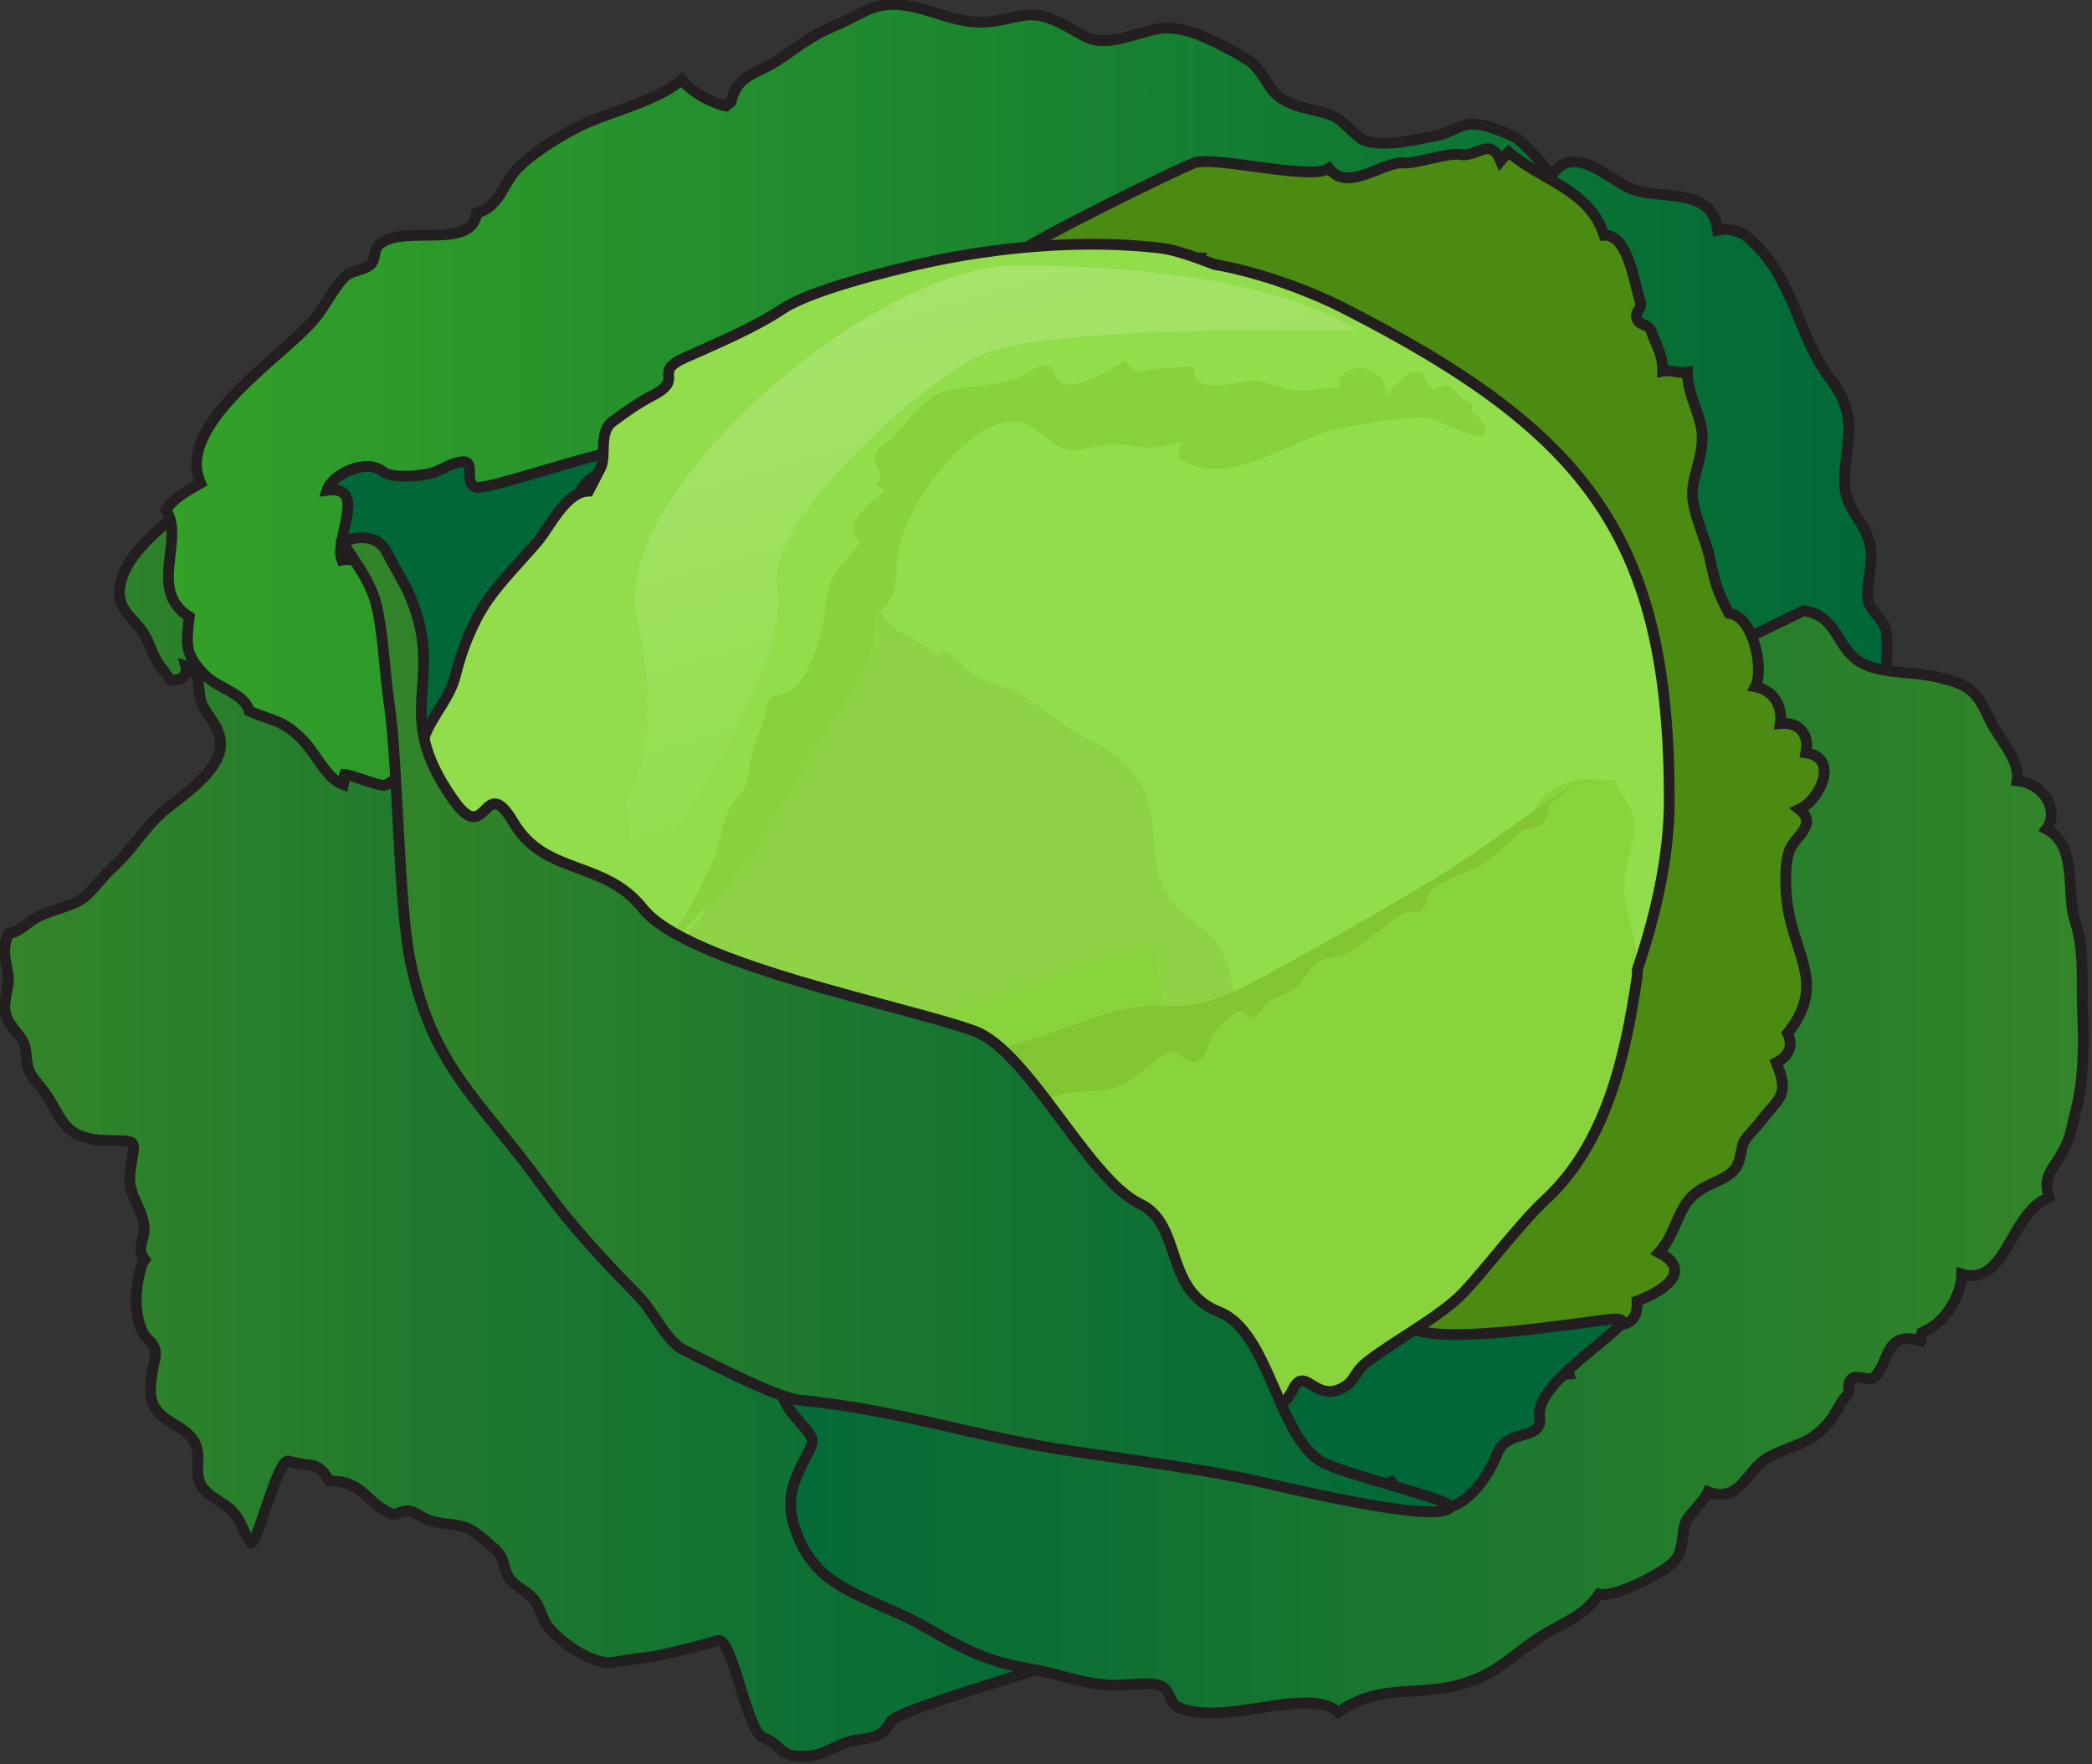 <?xml version="1.0" encoding="utf-8"?>
<!-- Generator: Adobe Illustrator 16.0.0, SVG Export Plug-In . SVG Version: 6.00 Build 0)  -->
<!DOCTYPE svg PUBLIC "-//W3C//DTD SVG 1.1//EN" "http://www.w3.org/Graphics/SVG/1.1/DTD/svg11.dtd">
<svg version="1.1" id="Isolation_Mode" xmlns="http://www.w3.org/2000/svg" xmlns:xlink="http://www.w3.org/1999/xlink" x="0px"
	 y="0px" width="96.816px" height="81.643px" viewBox="0 0 96.816 81.643" enable-background="new 0 0 96.816 81.643"
	 xml:space="preserve">
<rect x="0" y="0" width="96.816" height="81.643" fill="#333333" stroke="none"/>
<g>
	<linearGradient id="SVGID_1_" gradientUnits="userSpaceOnUse" x1="0.216" y1="49.004" x2="52.032" y2="49.004">
		<stop  offset="0" style="stop-color:#338528"/>
		<stop  offset="1" style="stop-color:#006838"/>
	</linearGradient>
	<path fill="url(#SVGID_1_)" stroke="#231F20" stroke-width="0.5" stroke-miterlimit="10" d="M43.999,70.198
		c0.061,0.162,0.235,2.096,0.031,2.436c-0.249,0.414-0.857,0.17-0.946,0.66c1.681,0.238,9.241,1.676,8.92,2.25
		c0.657,0.601-10.397,3.415-10.78,4.127c-0.49,0.914-1.115,0.701-1.932,0.936c-0.758,0.219-1.182,0.657-2.072,0.675
		c-1.221,0.023-1.06-0.583-1.868-0.849c-0.81-0.267-1.455-4.73-2.137-4.513c-0.845,0.269-1.793,0.479-2.688,0.684
		c-0.367,0.083-0.81,0.13-1.173,0.171c-0.181,0.021-1.04,0.172-1.164,0.17c-0.956-0.013-2.279-0.971-2.815-1.656
		c-0.313-0.401-0.33-0.834-0.637-1.234c-0.323-0.422-0.956-0.644-1.201-1.08c-0.304-0.54-0.15-0.826-0.591-1.248
		c-0.236-0.227-0.924-0.825-1.248-0.979c-0.555-0.261-1.172-0.166-1.812-0.384c-0.625-0.214-0.83-0.71-1.61-0.265
		c-1.349-0.432-1.378-1.597-3.021-1.551c-0.626-1.008-0.693-0.579-1.897-0.934c-0.527-0.154-1.504,4.141-1.772,3.761
		c-0.356-0.5-0.381-0.991-0.879-1.483c-0.427-0.422-1.17-0.652-1.441-1.249c-0.301-0.665,0.132-1.37-0.348-2.036
		c-0.418-0.58-1.114-0.711-1.607-1.273c-0.487-0.555-0.348-1.232-0.261-1.865c0.046-0.332,0.199-0.67,0.118-1.018
		c-0.085-0.363-0.42-0.48-0.56-0.783c-0.466-1.01-0.334-2.209-0.025-3.205l0.117-0.169c-0.407-0.501-0.031-0.892-0.027-1.378
		c0.005-0.541-0.24-0.966-0.467-1.486c-0.303-0.693-0.21-1.078-0.091-1.802c0.152-0.929,0.163-0.813-1.17-0.849
		c-2.217-0.059-2.059-1.224-3.011-2.398c-0.553-0.682-0.678-0.818-0.73-1.674c-0.048-0.773-0.76-1.081-0.941-1.781
		c-0.169-0.65,0.237-1.253,0.097-1.933c-0.133-0.646-0.257-1.142,0.043-1.788c0.543-0.105,0.791-0.449,1.238-0.713
		c0.629-0.369,1.639-0.528,2.172-0.905c0.462-0.326,0.934-1.034,1.396-1.447c0.989-0.882,1.505-1.95,2.575-2.779
		c1.047-0.81,2.486-1.862,2.423-2.992c-0.041-0.747-0.547-1.128-0.85-1.763c-0.242-0.506,0.007-1.553-0.767-1.789
		c0.103,0.397-0.129,0.707-0.702,0.652c-0.16-0.218-0.316-0.441-0.487-0.664c-0.387-0.503-0.452-1.052-0.79-1.547
		c-0.424-0.619-1.067-1.007-1.084-1.761c-0.027-1.274,1.117-2.415,2.254-3.372c1.044-0.882,2.107-1.513,2.923-2.545
		c0.401-0.508,0.658-1.085,1.345-1.399c0.771-0.354,1.442-0.486,2.22-0.934c1.467-0.845,2.747-0.721,4.332-1.186
		c0.797-0.234,1.434-0.441,2.37-0.495c0.729-0.042,1.649,0.077,2.364-0.226c0.844-0.359,0.836-0.771,1.982-0.555
		c0.431,0.081,0.699,0.298,1.117,0.343c0.361,0.039,0.826-0.162,1.196-0.085c0.559,0.117,0.505,0.178,0.902,0.466
		c0.188,0.136,0.589,0.657,0.758,0.726c0.771,0.313,1.66-0.228,1.756,0.853c1.123-0.7,1.072,0.347,1.047,0.849
		c0.553-0.135,1.046,0.208,0.938,0.681c1.086-0.395,1.46,0.689,1.379,1.281L43.999,70.198z"/>
	
		<linearGradient id="SVGID_2_" gradientUnits="userSpaceOnUse" x1="5.418" y1="21.145" x2="85.6" y2="21.145" gradientTransform="matrix(0.993 0 0 0.993 2.295 0.324)">
		<stop  offset="0" style="stop-color:#33A128"/>
		<stop  offset="1" style="stop-color:#006838"/>
	</linearGradient>
	<path fill="url(#SVGID_2_)" stroke="#231F20" stroke-width="0.5" stroke-miterlimit="10" d="M33.83,4.709
		c0.3-1.275,1.178-1.279,2.103-1.881c0.973-0.634,1.551-1.156,2.756-1.661c1.327-0.555,1.796-1.183,3.398-0.887
		c1.327,0.246,2.307,0.875,3.741,0.721c1.339-0.144,1.77-0.64,3.187,0.033c1.21,0.575,1.407,1.051,2.751,0.77
		c1.467-0.307,1.913-0.808,3.539-0.264c0.462,0.155,2.403,1.086,2.759,1.487c0.9,1.017,0.611,1.445,2.154,1.924
		c0.437,0.135,1.187,0.252,1.579,0.458c0.345,0.181,1.063,0.989,1.305,1.075c0.986,0.351,2.294-0.01,3.448-0.222
		c0.458-0.083,1.101-0.524,1.521-0.517c0.698,0.012,1.131,0.215,1.877,0.518c0.612,0.248,1.869,1.868,1.869,1.868
		c1.009-1.614,2.682,0.253,3.775,0.642c1.349,0.479,3.663-0.124,3.898,1.877c0.495-0.101,1.015,0.021,1.377,0.323
		c1.826,1.519,2.239,3.783,3.224,5.61c0.588,1.092,1.227,1.44,1.444,2.802c0.149,0.936-0.318,2.496-0.132,3.351
		c0.271,1.242,1.113,1.553,1.193,2.893c0.039,0.639-0.256,1.627-0.145,2.17c0.092,0.458,0.756,0.887,0.833,1.388
		c0.218,1.414-0.344,6.148-1.678,6.493c0.222,1.836,0.22,3.791-1.331,4.997c-0.887,0.69-3.371,2.661-4.475,1.316
		c-0.556,0.445-3.103-0.582-3.859-1.009c-1.069-0.603-3.912-1.611-5.088-1.316l-48.645-2.997c-1.423-0.002-2.154-1.449-3.104-1.367
		c-0.244,0.021-0.835,0.948-1.321,1.035c-0.267,0.048-1.44-0.466-1.831-0.496c-0.054,0.159-0.025,0.305-0.059,0.468
		c-0.782-0.273-1.231-1.383-1.84-2.018c-0.918-0.96-1.296-0.873-2.52-1.388c-0.219-0.823-1.464-1.056-2.062-1.674
		C8.551,30.28,8.607,29.86,8.76,28.547c-1.959-1.247-0.174-3.562-1.084-4.956c0.391-0.566,0.978-0.861,1.606-1.232
		c-1.214-2.743,3.867-5.89,5.277-7.606c0.508-0.618,0.817-1.326,1.359-1.906c0.317-0.34,0.874-0.312,1.206-0.587
		c0.326-0.269,0.084-0.732,0.535-1.032c1.217-0.807,4.189,0.329,4.408-1.368c1.062-0.308,1.195-1.334,1.844-2.025
		c0.636-0.676,1.687-1.333,2.506-1.788c1.594-0.885,3.736-1.211,5.135-2.348c0.49,0.604,1.47,1.094,2.038,1.206L33.83,4.709z"/>
	
		<linearGradient id="SVGID_3_" gradientUnits="userSpaceOnUse" x1="30.549" y1="91.337" x2="94.743" y2="91.337" gradientTransform="matrix(0.993 0 0 0.824 2.295 -21.475)">
		<stop  offset="0" style="stop-color:#006838"/>
		<stop  offset="1" style="stop-color:#338528"/>
	</linearGradient>
	<path fill="url(#SVGID_3_)" stroke="#231F20" stroke-width="0.5" stroke-miterlimit="10" d="M83.47,28.262
		c1.564,0.218,1.488,1.68,2.591,2.359c0.932,0.574,2.353,0.435,3.534,0.701c1.673,0.377,1.894,0.718,2.502,2.012
		c0.384,0.817,1.417,1.842,1.251,2.796c1.23,0.106,1.991,1.4,1.36,2.236c1.457,0.766,0.921,2.977,1.296,4.156
		c0.495,1.562,0.313,2.846,0.377,4.336c0.066,1.54,0.056,3.185-0.335,4.642c-0.204,0.762-0.196,1.178-0.685,1.979
		c-0.483,0.794-0.797,0.991-0.539,1.948c-1.771,0.625-1.965,4.158-4.031,3.536c-0.009,0.897-0.694,2.248-1.855,2.71
		c-0.056,0.133,0.004,0.248-0.054,0.379c-1.694-0.503-1.403,1.022-2.175,1.719c-0.159,0.143-0.794-0.144-0.994,0.021
		c-0.312,0.256-0.021,0.547-0.242,0.785c-0.331,0.355-0.516,0.865-0.85,1.264c-0.883,1.057-1.699,1.006-2.808,1.621
		c-0.979,0.541-1.264,2.137-2.764,1.573c-0.193,0.442-0.914,1.104-1.024,1.374c-0.241,0.588-0.058,1.238-0.502,1.799
		c-0.425,0.535-2.765,1.747-3.524,1.571c-0.678,1.007-1.588,1.274-2.633,1.925c-0.963,0.598-1.759,1.414-2.808,1.896
		c-2.568,1.182-4.403,0.078-6.621,1.639c-1.403-1.242-5.3,0.702-7.394-0.223c-0.45-0.198-0.361-0.803-0.838-0.997
		c-0.52-0.212-1.59-0.009-2.174-0.027c-1.401-0.042-2.293-0.466-3.569-0.704c-1.409-0.265-2.055-0.398-3.358-1.019
		c-1.021-0.484-1.874-1.077-2.927-1.554c-2.387-1.08-3.973-1.555-4.799-3.732c-0.446-1.179-0.375-1.947,0.204-3.143
		c0.643-1.331,0.81-1.01-0.289-2.281c-0.82-0.949-0.587-1.563-1.27-2.604c-0.853-1.297-1.315-1.437-0.875-3.144
		c-5.581-1.169,1.972-8.419,4.591-9.299c-0.2-0.001-0.412-0.02-0.604-0.022c0.946-1.318,2.388-2.659,4.401-2.647L83.47,28.262z"/>
	<path fill="#4C8B12" stroke="#231F20" stroke-width="0.5" stroke-miterlimit="10" d="M47.003,11.794
		c0.596-0.583,7.415-3.931,8.25-4.25c0.928-0.355,5.429,0.831,6.25,0.25c0.892,1.16,2.531-0.373,3.5-0.25
		c0.409,0.052,2.073-0.494,2.569-0.396c0.792,0.156,1.398-0.859,1.878,0.301c0.121-0.139,0.243-0.284,0.372-0.416
		c1.427,1.294,3.74,1.711,4.413,3.853c1.125-0.043,1.378,2.194,1.682,3.091c0.108,0.32-0.312,0.436-0.146,0.811
		c0.13,0.295,0.521,0.188,0.645,0.543c0.226,0.646,0.544,1.071,0.535,1.843c0.326-0.076,0.812,0.127,1.138,0.052
		c0.02,1.074,0.58,1.899,0.672,2.726c0.124,1.126-0.49,2.115-0.429,3.015c0.066,0.957,0.607,1.946,0.806,2.901
		c0.207,0.996,0.309,1.453,0.875,2.515c1.155,0.126,1.636,2.651,1.219,3.397c0.81,0.152,1.278,0.862,1.156,1.703
		c0.875-0.074,1.362,0.483,1.188,1.359c1.556,0.218,0.677,2.161-0.306,2.612c0.875,0.691-0.192,1.255-0.44,1.864
		c-0.274,0.671-0.197,2.034-0.091,2.68c0.387,2.355,1.749,3.603-0.013,5.823c0.278,0.562,0.08,1.041-0.519,1.354
		c0.646,1.559,0.098,1.636-0.695,2.68c-0.282,0.372-0.584,0.627-0.807,0.986c-0.113,0.181-0.145,0.915-0.384,1.223
		c-0.534,0.688-1.554,0.662-2.212,1.524c-0.506,0.663-0.687,1.679-1.333,2.383c1.699,0.878,0.038,1.86-1.011,2.237
		c0.06,1.287-0.866,1.006-1.381,1.321c-0.555,0.339-1.186,0.906-1.848,1.228c0.066,0.244-0.013,0.574,0.072,0.828
		c-1.648,0.075-2.753,4.453-4.223,2.734c-0.68,0.379-1.703,0.601-2.033-0.344c-0.311-0.033-0.305-0.016-0.637-0.118
		c-1.221,0.587-2.332,0.608-3.742,0.606c-1.113,0-3,0.865-3.869,0.646c-1.295-0.327-1.963-2.854-2.586-3.876
		c-0.76-1.246-1.588-1.875-2.719-2.762c-1.973-1.549-3.828-3.267-4.549-5.764c-1.627-5.635-1.222-11.542-1.227-17.338
		c-0.007-7.276,0.996-16.107,6.497-21.319c1.532-1.452,1.368-2.193,1.997-4.116L47.003,11.794z"/>
	<path fill="#006838" stroke="#231F20" stroke-width="0.5" stroke-miterlimit="10" d="M24.121,29.512
		c-0.531-1.735,2.884-2.355,1.883-3.468c0.491-1.115,0.251-3.292,1.5-4c5.464-3.093-4.871,0.777-5.5,0.5
		c-0.757-0.332,0.574-1.928-1.75-0.75c-0.463,0.234-2.103,0.394-2.542,0.027c-0.735-0.611-2.32,0.091-2.574,0.867
		c1.924-0.245,0.303,2.3,0.684,3.231c2.296-0.424,2.107,5.059,2.213,6.451c2.131,0.805,0.417,3.725,0.48,5.125
		c0.075,1.649,2.367,3.425,1.512,5.096c1.893,1.538,2.441,3.388,3.882,4.969c1.207,1.326,1.001,1.463,1.229,3.183
		c0.18,1.369,0.625,1.696,1.49,2.764c0.744,0.918,0.954,2.072,1.698,2.888c0.679,0.743,1.929,1.048,2.798,1.45
		c1.127,0.521,2.343,0.45,3.19,1.218c1.154,1.044,0.932,1.791,2.544,2.391c2.203,0.819,4.116,1.759,6.29,2.88
		c2.036,1.05,4.797,1.199,7.145,1.693c1.343,0.282,2.549,0.648,3.889,0.514c0.677-0.068,1.154-0.463,1.882-0.34
		c0.635,0.109,0.799,0.696,1.525,0.854c1.695,0.369,2.284-0.718,3.444,0.811c1.155,1.521,0.18,1.578,2.152,1.181
		c0.437-0.088,0.802-0.35,1.197-0.479c1.803,2.441,3.933,1.133,4.929-1.342c0.454-1.131,2.125-0.521,1.943-1.682
		c-0.273-1.744,5.057-4.572,3.5-4.5c-1.191,0.055-8.968,1.452-9.648,0.197c-0.259-0.477-0.234-1.236-0.586-1.628
		c-0.357-0.396-1.308-0.448-1.678-0.833c-0.803-0.83-1.365-2.998-1.853-4.119c-1.888-4.348-4.197-9.146-7.346-12.722
		c-3.676-4.174-10.727-5.794-15.758-7.633c-3.962-1.449-5.002-5.105-9.349-4.964c-0.019,0.32-3.013-0.487-2.888-0.339L24.121,29.512
		z"/>
	<g>
		<ellipse fill="#8ED346" cx="48.442" cy="37.742" rx="25.688" ry="25.698"/>
		<path fill="#231F20" d="M74.18,37.743c0.05,6.741-2.607,13.489-7.351,18.391c-2.353,2.465-5.241,4.418-8.388,5.755
			c-3.15,1.349-6.582,1.972-10.006,1.966c-3.406-0.034-6.815-0.76-9.935-2.109c-3.12-1.353-5.962-3.311-8.349-5.711
			c-2.369-2.417-4.301-5.266-5.612-8.391c-1.3-3.127-2.03-6.496-2.061-9.905c-0.104-6.793,2.605-13.646,7.463-18.499
			c2.409-2.435,5.301-4.396,8.466-5.725c3.166-1.339,6.6-1.988,10.04-1.986c3.413,0.014,6.863,0.668,10.01,2.028
			c3.148,1.35,6.029,3.316,8.383,5.784C71.58,24.251,74.239,30.999,74.18,37.743z M74.081,37.742
			c-0.03-3.354-0.693-6.71-2.028-9.781c-1.335-3.068-3.279-5.856-5.677-8.156c-4.784-4.623-11.322-7.275-17.94-7.246
			c-6.585-0.002-13.144,2.672-17.827,7.345c-2.34,2.329-4.247,5.102-5.55,8.15c-1.306,3.047-1.995,6.355-2.031,9.691
			c-0.122,6.654,2.576,13.367,7.371,18.043c4.733,4.754,11.424,7.341,18.049,7.237c6.621-0.02,13.163-2.708,17.939-7.336
			c2.395-2.306,4.339-5.094,5.673-8.164C73.394,44.454,74.053,41.098,74.081,37.742z"/>
	</g>
	<path fill="#92DD4B" d="M62.253,14.294c-3.107-1.588-9.104-3.475-11.5-1.25c-3.5,3.25,1.187,3.619-1.903,5.513
		c-2.458,1.506-4.96,3.292-7.007,5.252c-1.214,1.164-1.655,2.48-1.254,4.031c0.406,1.568,1.74,1.455,2.78,2.512
		c0.12-0.095,0.283-0.123,0.399-0.22c0.534,0.319,0.94,0.908,1.498,1.216c0.552,0.306,1.281,0.37,1.879,0.72
		c1.146,0.675,2.071,1.572,3.255,2.155c1.261,0.621,2.181,1.309,2.683,2.719c0.498,1.399,0.153,3.152,0.896,4.409
		c0.62,1.05,2.015,1.589,2.627,2.776c0.353,0.684,0.418,1.496,0.573,2.228c0.242,1.14,0.787,2.001,1.478,2.975
		c2.931,4.137,7.152,6.976,12.072,5.786c3.066-4.58,6.524-12.023,6.524-18.072C77.253,24.935,73.503,20.044,62.253,14.294z"/>
	<path fill="#89D33C" d="M70.253,38.544c0.919-0.408,0.601-1.393,1.467-1.93c1.251-0.776,1.673-0.513,3.069-0.522
		c0.173,0.836,0.795,1.107,0.837,2.025c0.031,0.664-0.253,1.54-0.392,2.236c-0.328,1.627,0.763,3.303,0.519,4.94
		c-0.538,3.596-1.415,7.639-4.25,10.25c-1.137,1.049-2.689,3.121-3.75,4.25c-1.062,1.131-3.262,2.268-4.5,3.25
		c-0.667,0.53-0.497,0.919-1.25,1.25c-1.162,0.512-1.628-1.064-2.15-0.021c-0.497,0.992-0.831,0.705-1.783,0.77
		c-0.76,0.053-1.494,0.34-2.288,0.589c-1.649,0.52-3.38,1.124-5.099,1.274c-1.747,0.152-3.656-0.463-5.299-1.072
		c-3.199-1.188-6.495-2.084-9.654-3.367c-2.041-0.828-2.495-3.756-3.989-5.416c-1.508-1.678-3.366-2.154-5.052-3.217
		c0.106-3.5,5.75-5.591,8.698-5.985c1.896-0.254,3.983-0.095,5.889-0.444c1.937-0.354,3.951-1.01,5.783-1.672
		c1.895-0.688,3.756-1.438,5.66-1.844c1.639-0.351,0.476,5.287,2.034,4.656c2.941-1.192,6.697-5.77,9.75-6.5L70.253,38.544z"/>
	<path fill="#92DD4B" d="M27.804,21.632c0.255-0.521-0.1-1.65,0.536-2.117c0.586-0.429,1.155-0.844,1.879-1.221
		c1.51-0.786-0.079-1.048,1.5-1.75c1.45-0.645,3.223-1.396,4.5-2.25c1.288-0.864,4.985-1.773,6.53-2.117
		c3.358-0.747,7.412-1.125,10.991-0.693c1.668,0.2,6.098,2.386,4.644,1.589c-1.451-0.794,1.318,0.241,4.19,2.289
		c1.367,0.975,2.737,2.087,4.056,3.11c1.042,0.81,3.961,2.586,1.536,3.357c2.345,1.149-3.062-1.213-3.913-1.285
		c-1.516-0.129-2.235,0.883-6,1.25c-1.863,0.181-2.639-1.085-4.5-1.083c-2.078,0.003-4.995,0.39-7,0.583
		c-3.885,0.375-5.348,4.256-6.805,7.603c-0.657,1.509-0.81,2.988-1.581,4.479c-0.937,1.814-2.129,3.493-3.29,5.176
		c-1.576,2.288-3.007,4.527-4.809,6.643c-0.902,1.06-1.836,2.118-2.492,3.285c-0.356,0.633-1.024,3.68-1.581,3.886
		c-0.624,0.231-1.504-0.979-1.924-1.358c-1.368,0.477-2.809-1.914-3.177-2.779c-0.298-0.699-0.514-1.541-0.652-2.307
		c-0.158-0.883-0.528-1.533-0.768-2.394c-0.831-2.983-1.145-6.516-0.024-9.455c0.406-1.067,1.168-1.724,1.446-2.886
		c0.264-1.092,0.773-2.404,1.467-3.406c0.656-0.948,1.559-1.827,2.324-2.738c0.573-0.68,1.281-2.272,2.351-2.315L27.804,21.632z"/>
	<path fill="#82C634" d="M38.362,55.931c0.199-0.55,0.535-1.084,0.748-1.655c-0.126-0.132-0.215-0.173-0.348-0.278
		c0.758-1.604,2.463-0.808,3.438-2.248c0.991,1.173,1.195,0.426,2.074-0.322c0.821-0.699,1.578-0.579,2.279-0.418
		c0.86,0.201,1.594-0.057,2.463-0.329c0.962-0.303,1.729-0.07,2.656-0.374c0.975-0.321,1.771-1.441,2.563-1.623
		c0.335-0.076,0.731,0.689,1.251,0.396c0.35-0.197,0.502-1.01,0.765-1.328c0.278-0.338,0.65-0.73,1.047-0.918
		c0.258-0.123,0.494,0.361,0.776,0.207c0.237-0.131,0.489-0.634,0.673-0.725c0.371-0.182,0.901-0.354,1.24-0.609
		c0.331-0.251,0.692-1.012,0.993-1.182c0.495-0.279,0.956-0.217,1.446-0.469c0.221-0.115,0.949-0.664,1.148-0.807
		c0.407-0.289,0.866-0.666,1.277-0.949c0.31-0.214,0.661,0.07,1.004-0.228c0.179-0.155,0.153-0.708,0.406-0.903
		c0.867-0.67,1.92-0.788,2.819-1.511c0.425-0.34,0.867-0.836,1.277-1.143c0.594-0.443,1.259,0.127,1.302-1.288
		c0.426-0.261,0.832-0.608,1.206-1c-1.61,1.108-4.036,2.866-5.737,3.973c-1.844,1.199-7.364,4.321-9.229,5.292
		c-3.844,2.001-3.703,0.248-7.634,1.732c-2.595,0.979-5,1.653-7.654,2.312c-2.176,0.541-4.566,2.99-4.508,6.582L38.362,55.931z"/>
	<path fill="#89D13D" d="M68.253,19.044c-0.29,0.452,0.118-0.34-0.382-0.488c-0.325-0.097-0.484-0.552-0.798-0.684
		c-0.323-0.137-0.571,0.201-0.768,0.092c-0.575-0.316-0.138-0.925-1.044-0.717c-0.302,0.068-0.849,0.862-1.079,1.038
		c-0.232-1.907-2.548-1.298-2.187-0.351c-0.688,0-1.32,0.172-2.026,0.136c-0.688-0.035-1.214-0.396-1.819-0.458
		c-0.5-0.051-3.226,0.855-2.867-0.657c-0.705,0.034-1.236,0.058-1.861,0.125c-0.79,0.084-0.722,0.345-1.382-0.378
		c-0.5,0.336-1.452,0.857-1.952,1.002c-0.72,0.208-1.148,0.166-1.465-0.746c-0.631-0.15-0.766,0.181-1.254,0.403
		c-0.479,0.217-0.771,0.28-1.192,0.371c-0.697,0.15-1.954,0.184-2.72,0.479c-0.817,0.314-1.529,1.426-2.146,2.041
		c-0.386,0.382-0.688,0.366-0.827,0.878c-0.146,0.545,0.652,0.712,0.045,1.339c0.203,0.062,0.28,0.184,0.425,0.247
		c-0.553,0.413-2.057,1.572-1.16,2.293c-0.236,0.657-0.896,1.045-1.229,1.664c-0.438,0.81-0.323,1.75-0.566,2.611
		c-0.179,0.629-0.643,2.043-1.159,2.468c-0.888,0.732-1.159,0.06-1.416,1.238c-0.146,0.672-0.538,1.455-0.685,2.184
		c-0.209,1.042-0.012,1.006-0.73,1.899c-0.571,0.713-0.539,1.288-0.798,2.145c-0.237,0.787-0.659,1.526-1.02,2.272
		c-0.807,1.667-2.242,3.115-3.236,4.534c0.062,0.016,0.126,0.029,0.189,0.041c-0.109,0.805-1.337,1.84-1.765,2.613
		c-0.626,1.137-0.216,2.312-0.657,3.474c0.39-1.79,0.733-3.267,1.791-4.949c0.887-1.411,2.061-2.923,3.171-4.187
		c1.087-1.239,2.298-2.199,3.225-3.564c1.113-1.639,1.914-3.429,2.948-5.096c0.883-1.424,2.189-2.797,2.517-4.392
		c0.079-0.38-0.024-1.017,0.11-1.364c0.134-0.344,0.544-0.571,0.713-0.898c0.433-0.834,0.184-1.694,0.448-2.583
		c0.597-2.012,2.829-5.178,4.858-5.572c1.705-0.332,1.966,1.662,3.727,1.218c0.938-0.236,1.428-0.241,2.29-0.113
		c0.832,0.123,1.396,0.021,2.194-0.212c-0.21,0.285-0.086,0.485-0.161,0.784c2.407,1.482,5.002-0.859,7.229-1.339
		c1.381-0.298,2.458-0.493,3.964-0.566c0.825-0.04,3.154,1.531,3.008,0.479L68.253,19.044z"/>
	<path fill="none" stroke="#231F20" stroke-width="0.5" stroke-miterlimit="10" d="M77.253,37.044c0-12.109-3.75-17-15-22.75
		c-1.565-0.8-3.863-1.674-6.064-2.062c-0.906-0.352-1.853-0.677-2.448-0.748c-3.579-0.432-7.633-0.054-10.991,0.693
		c-1.545,0.344-5.242,1.253-6.53,2.117c-1.277,0.854-3.05,1.605-4.5,2.25c-1.579,0.702,0.01,0.964-1.5,1.75
		c-0.724,0.377-1.293,0.792-1.879,1.221c-0.636,0.467-0.281,1.596-0.536,2.117l-0.565,1.095c-1.069,0.043-1.777,1.636-2.351,2.315
		c-0.766,0.911-1.668,1.79-2.324,2.738c-0.693,1.002-1.203,2.314-1.467,3.406c-0.278,1.162-1.04,1.819-1.446,2.886
		c-1.12,2.939-0.807,6.471,0.024,9.455c0.239,0.86,0.609,1.511,0.768,2.394c0.139,0.766,0.354,1.607,0.652,2.307
		c0.368,0.865,1.809,3.256,3.177,2.779c0.42,0.379,1.3,1.59,1.924,1.358c0.176-0.065,0.361-0.413,0.546-0.878
		c0.147,0.232,0.294,0.465,0.448,0.692c-0.296,0.511-0.482,1.061-0.501,1.653c1.081,0.682,2.232,1.125,3.318,1.797
		c0.691,0.713,1.421,1.389,2.19,2.018c1.153,1.689,1.717,4.082,3.532,4.818c3.159,1.283,6.455,2.18,9.654,3.367
		c1.643,0.609,3.552,1.225,5.299,1.072c1.719-0.15,3.449-0.755,5.099-1.274c0.794-0.249,1.528-0.536,2.288-0.589
		c0.952-0.064,1.286,0.223,1.783-0.77c0.522-1.043,0.988,0.533,2.15,0.021c0.753-0.331,0.583-0.72,1.25-1.25
		c1.238-0.982,3.438-2.119,4.5-3.25c1.061-1.129,2.613-3.201,3.75-4.25c2.835-2.611,3.712-6.654,4.25-10.25
		c0.021-0.141,0.021-0.282,0.023-0.424C76.67,42.222,77.253,39.517,77.253,37.044z"/>
	<linearGradient id="SVGID_4_" gradientUnits="userSpaceOnUse" x1="48.243" y1="35.66" x2="41.873" y2="13.447">
		<stop  offset="0" style="stop-color:#FFFFFF;stop-opacity:0"/>
		<stop  offset="1" style="stop-color:#FFFFFF"/>
	</linearGradient>
	<path opacity="0.18" fill="url(#SVGID_4_)" d="M45.719,16.294c-2.62,0.943-10.25,7.75-9.75,10.75c0.719,4.313-6.5,14-6.5,14l-0.5-4
		c0,0,1.86-2.243,0.5-8.5c-1.25-5.75,10.98-16.25,17.5-16.25c12.25,0,15.75,3,15.75,3S49.25,15.023,45.719,16.294z"/>
	<linearGradient id="SVGID_5_" gradientUnits="userSpaceOnUse" x1="15.869" y1="47.425" x2="67.121" y2="47.425">
		<stop  offset="0" style="stop-color:#338528"/>
		<stop  offset="1" style="stop-color:#006838"/>
	</linearGradient>
	<path fill="url(#SVGID_5_)" stroke="#231F20" stroke-width="0.5" stroke-miterlimit="10" d="M17.834,25.435
		c-0.433-0.67-1.29-0.66-1.966-0.343c0.721,1.174,1.365,1.894,1.626,3.232c0.27,1.381,0.31,2.86,0.519,4.247
		c0.41,2.741,0.421,9.307,0.99,11.974c1.057,4.945,3.138,6.246,6.178,10.445c1.362,1.881,2.843,3.423,4.422,5.054
		c0.672,0.695,1.231,2.054,2.115,2.471s4.185,2.17,5.285,2.28c4.85,0.486,7.902,1.68,12.808,2.393
		c2.667,0.389,5.199,0.716,7.776,1.227c1.187,0.236,9.029,2.213,9.528,1.324c0.189-0.336-5.195-1.546-6.079-2.165
		c-1.939-1.36-2.347-5.968-4.617-6.862c-2.597-1.021-1.657-4.043-3.666-5c-2.396-1.141-5.161-7.09-7.667-8
		c-3.213-1.164-13.283-3.084-15.333-5.666c-1.805-2.274-4.525-1.5-6-4c-1.391-2.357-1.188,1.195-2.75-1
		c-3.024-4.252-0.203-5.459-2.149-9.74L17.834,25.435z"/>
</g>
</svg>
